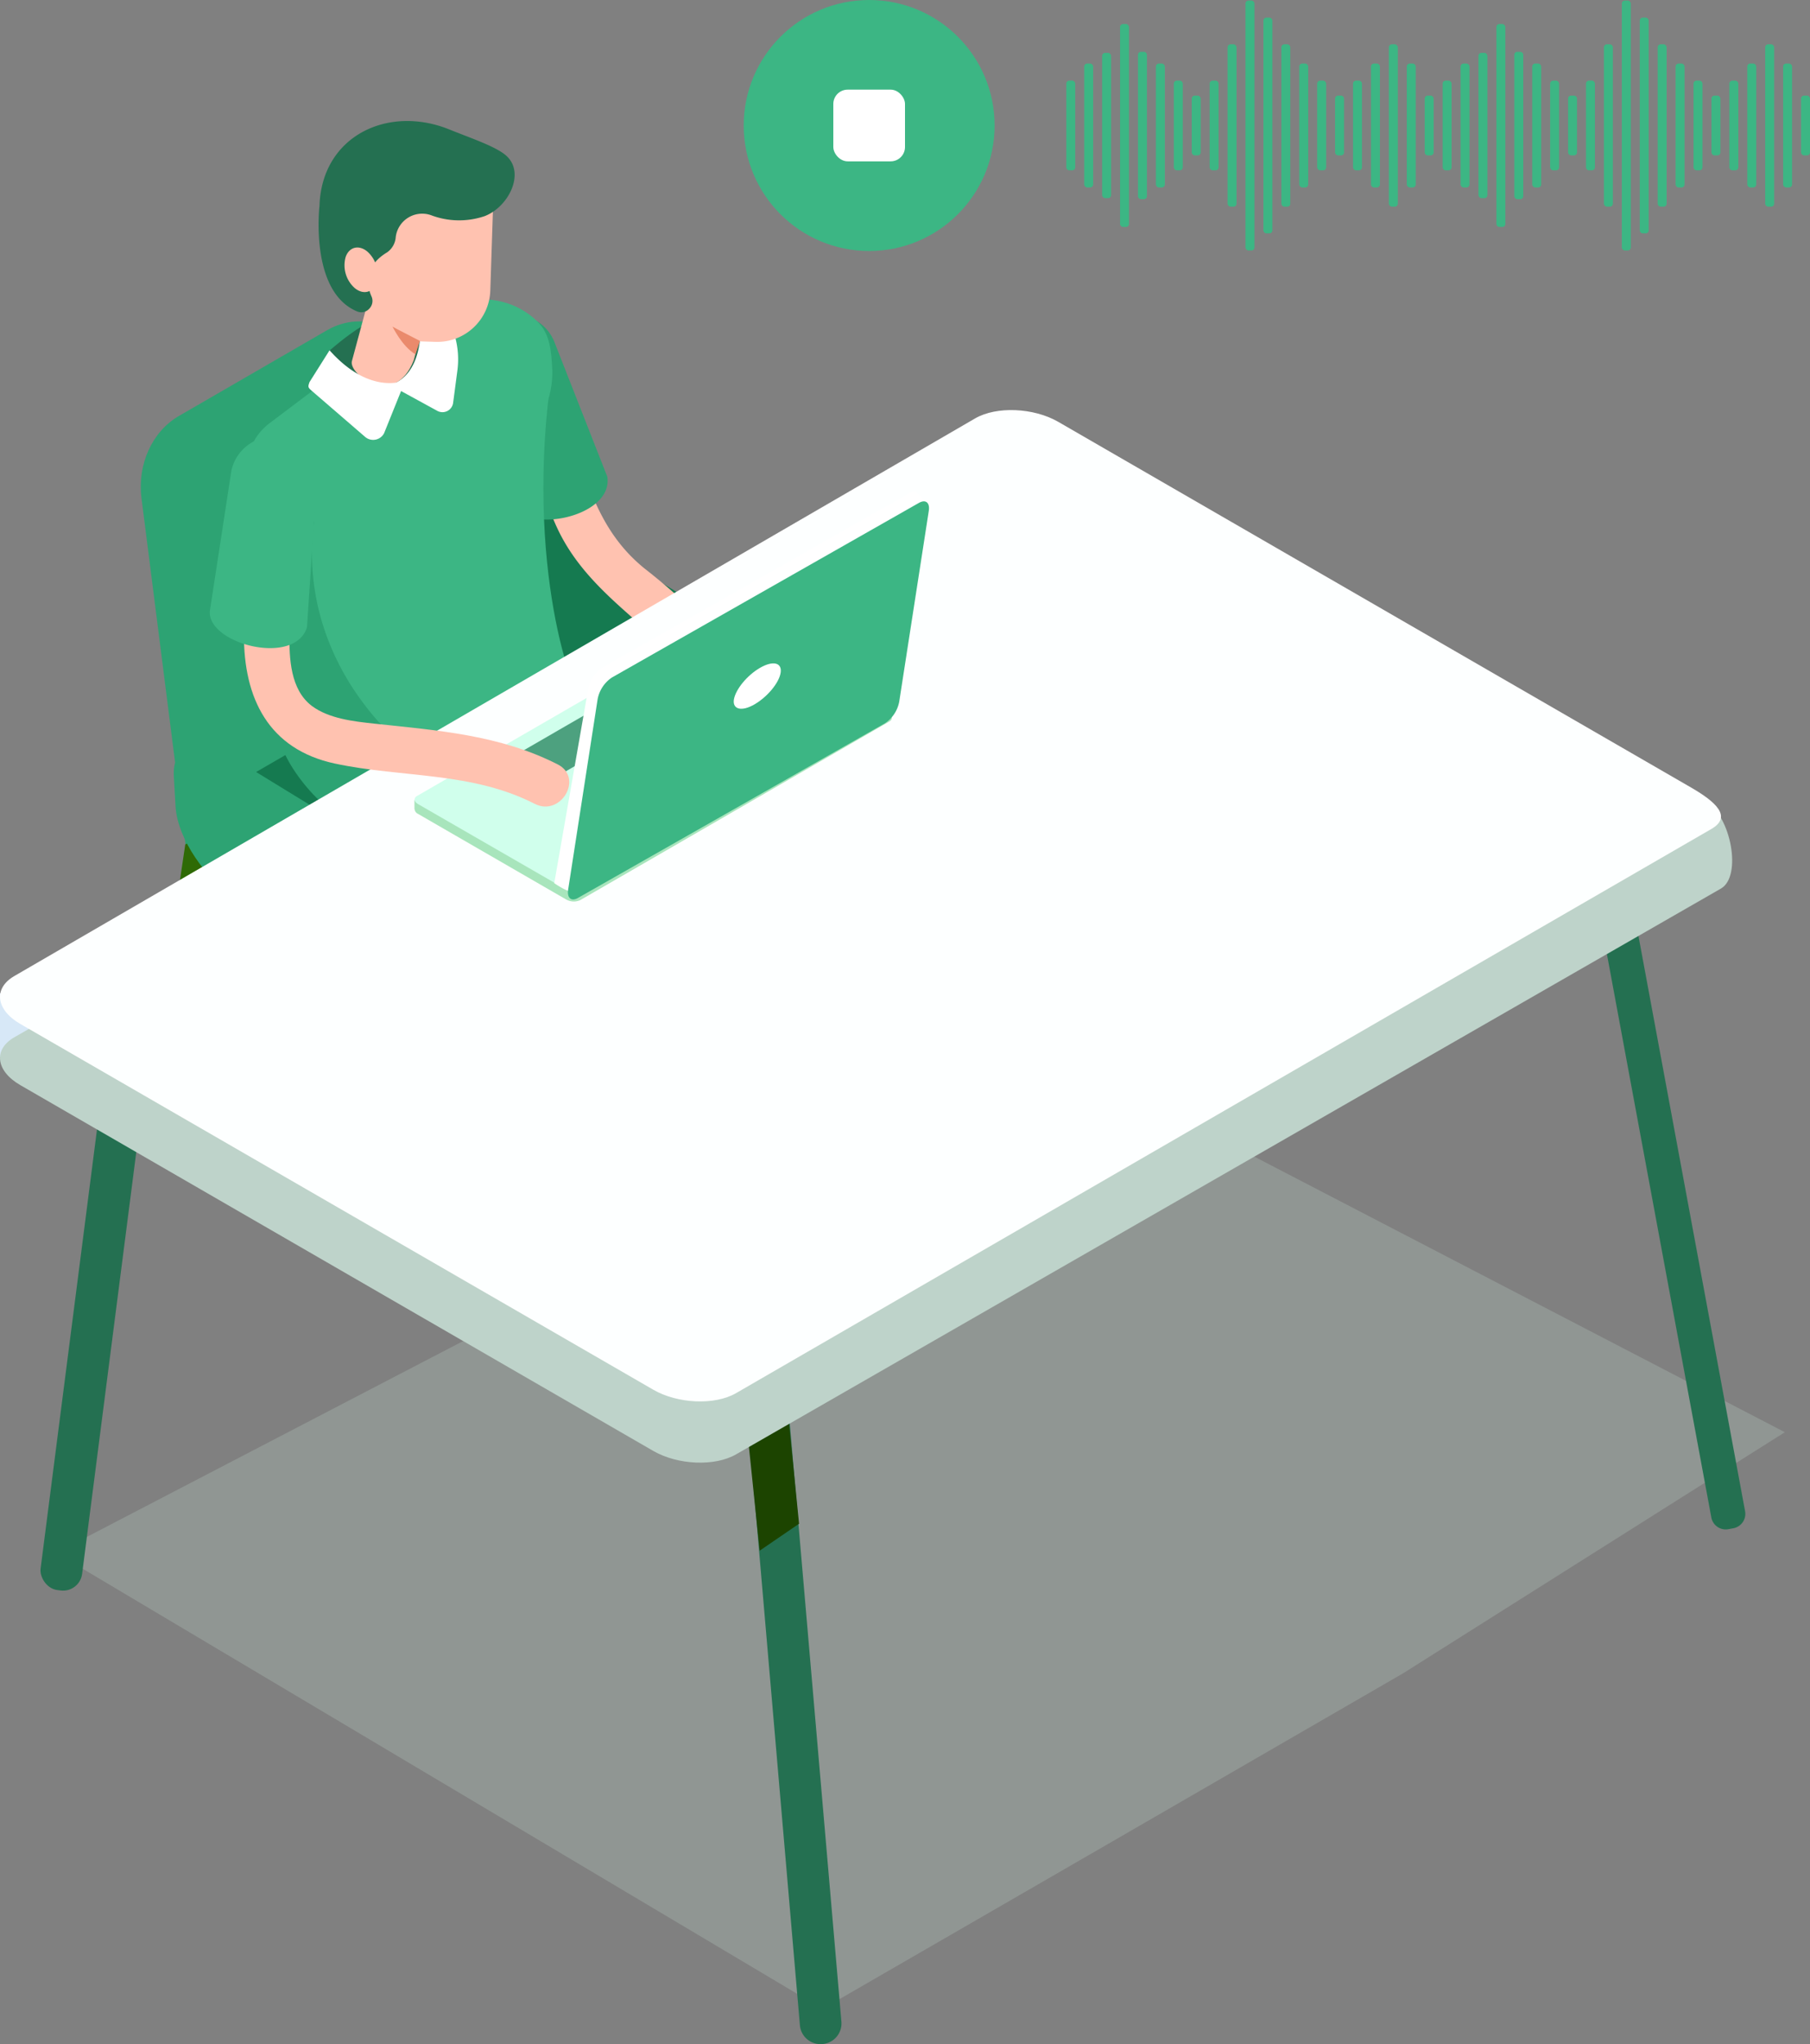 <svg xmlns="http://www.w3.org/2000/svg" width="404" height="456.072" viewBox="0 0 404 456.072">
  <rect x="0" y="0" width="404" height="456.072" fill="#808080" stroke="none"/>
  <g id="illustration" transform="translate(0 -0.5)">
    <g id="Group_2" data-name="Group 2" transform="translate(0 27.5)">
      <path id="Path" d="M218.654,0,0,113.751,171.075,215.488l64.532-37.27L300.679,140.6l85.185-53.779Z" transform="translate(12.52 205.72)" fill="rgba(190,211,202,0.27)"/>
      <path id="Path-2" data-name="Path" d="M0,59.518l123.624,59.573,89.912-47.344L87.417,0,0,59.518Z" transform="translate(33.712 171.237)" fill="#88bdeb"/>
      <path id="Path-3" data-name="Path" d="M13.212,37.275l44.4,34.312c7.244,4.4,12.684,0,12.684-7.6l.846-12.427c0-7.632-5.947-17.508-13.19-21.995L13.19,2.149C5.936-2.25,0,.312,0,7.944V15.28C.022,22.956,5.958,32.832,13.212,37.275Z" transform="translate(102.817 81.471)" fill="#157a50"/>
      <path id="Path-4" data-name="Path" d="M.576,7.728A89.75,89.75,0,0,0,17.162,31.075a62.093,62.093,0,0,1,7.123,8.171c2.55,3.805,3.924,8.16,5.815,12.3C36.508,65.552,49.621,72.524,59.59,83.676c4.4,4.883,11.53-2.32,7.178-7.181A145.207,145.207,0,0,0,49.676,60.8c-5.408-4.4-8.793-9.6-11.508-16-3.155-7.39-6.6-13.373-12.179-19.213-6.771-7.071-12.333-14.11-16.641-23C6.489-3.281-2.271,1.866.554,7.728Z" transform="translate(94.151 39.007)" fill="#ffc2b0"/>
      <path id="Path-5" data-name="Path" d="M18.543,6.124,30.348,36.169c1.374,9.326-19.466,13.054-21.291,5.5L.263,11.843A9.624,9.624,0,0,1,6.485.515h0A9.616,9.616,0,0,1,18.543,6.124Z" transform="translate(105.213 43.217)" fill="#2da373"/>
      <path id="Path-6" data-name="Path" d="M2.228,77.285h0a2.628,2.628,0,0,1-2.2-2.991L10.714,2.228A2.638,2.638,0,0,1,13.7.028h0A2.628,2.628,0,0,1,15.9,3.02L5.207,75.1A2.627,2.627,0,0,1,2.228,77.285Z" transform="translate(31.483 153.469)" fill="#2e6a05"/>
      <path id="Path-7" data-name="Path" d="M86.227,70.607,63.8,11.221C60.111,1.456,49.856-2.822,41.579,1.972L8.5,21.108C2.547,24.561-.794,31.886.162,39.43L9.989,116.7Z" transform="translate(31.417 44.707)" fill="#2da373"/>
      <path id="Path-8" data-name="Path" d="M58.056,74.008l63.532-36.7c5.881-3.4,3.506-10.854-5.3-16.573L93.461,5.9C84.667.183,72.642-1.709,66.751,1.689L3.23,38.388c-5.881,3.4-3.506,10.865,5.3,16.573L31.358,69.8C40.162,75.493,52.176,77.385,58.056,74.008Z" transform="translate(42.441 113.493)" fill="#157a50"/>
      <path id="Path-9" data-name="Path" d="M65.291,72.66C63.7,75.091,52,43.616,58.553,0L0,28.12C1.638,56.45,10.992,65.8,18.235,100.462Z" transform="translate(64.708 55.455)" fill="#3cb684"/>
      <path id="Path-10" data-name="Path" d="M39.189,60.134C37.617,62.334,6.928,41.163,11.512,5.7c.583-4.509,3.77-3.475-.8-2.123L5.214,0C4.016,23.018-5.229,24.3,4.18,55.581c2.2,7.181,14,20.972,21.071,16.727Z" transform="translate(58.582 83.554)" fill="#2da373"/>
      <path id="Path-11" data-name="Path" d="M65.367,5.008c2.88,2.837,3.1,6.774,3.3,10.657.3,5.884-2.649,13.9-8.1,16.133L2.715,54.541S-4.98,35.68,5.539,27.707c5.7-4.289,18.62-14.011,25.545-19.4C41.252.4,56.167-4,65.367,5.008Z" transform="translate(54.596 39.736)" fill="#3cb684"/>
      <path id="Path-12" data-name="Path" d="M2.374,20.961l24.457-7.368L21.071,0C12.432.825,6.683,4.278,0,10.041Z" transform="translate(73.557 41.17)" fill="#247051"/>
      <path id="Path-13" data-name="Path" d="M0,14.451S7.046,13.615,6.958,1.2L11.574,0c.7.44,2.011-.055,3.122,3.97a18.969,18.969,0,0,1,.451,7.379L14.2,18.542a2.4,2.4,0,0,1-3.473,1.771Z" transform="translate(86.934 44.381)" fill="#fff"/>
      <path id="Path-14" data-name="Path" d="M13.861,21.665,19.731,0,4.837,4.124.067,21.819C-.934,24.733,9.575,32.75,13.861,21.665Z" transform="translate(78.502 31.668)" fill="#ffc2b0"/>
      <rect id="Rectangle" width="27.909" height="45.2" rx="11.847" transform="matrix(-0.999, -0.033, 0.033, -0.999, 109.046, 49.665)" fill="#ffc2b0"/>
      <path id="Path-15" data-name="Path" d="M24.979,20.967a17.732,17.732,0,0,0,12.091.253c5.32-2.046,9.079-9.524,4.9-13.406-2.253-2.1-8.035-4-12.838-5.95C15.493-3.634.72,3.317.2,18.9c0,0-2.286,19.246,8.475,23.612a2.373,2.373,0,0,0,2.517-.517l.077-.077a2.475,2.475,0,0,0,.539-2.793c-.989-2.2-1.9-6.6,3.5-9.832a4.554,4.554,0,0,0,1.913-3.42,5.947,5.947,0,0,1,7.76-4.9Z" transform="translate(71.111)" fill="#247051"/>
      <path id="Path-16" data-name="Path" d="M2.279,9.044c1.891,1.573,4.067,1.034,4.847-1.221A6.81,6.81,0,0,0,5.1.905C3.2-.678,1.037-.128.257,2.115A6.8,6.8,0,0,0,2.279,9.044Z" transform="translate(76.894 28.222)" fill="#ffc2b0"/>
      <path id="Path-17" data-name="Path" d="M6.123,3.19S.022.067,0,0,2.089,4.4,5.122,6.181Z" transform="translate(87.615 45.876)" fill="#ea8a6c"/>
      <path id="Path-18" data-name="Path" d="M21.645,6.675S13.951,10.36,4.706,0L.233,7.093c-.352,1.045-.4,1.166.517,1.958L12.6,19.279a2.747,2.747,0,0,0,4.287-.792Z" transform="translate(68.85 51.155)" fill="#fff"/>
      <path id="Path-19" data-name="Path" d="M14.332,34.439,59.079,61.867c7.255,4.4,12.849,2.353,12.454-4.63l-.385-6.719c-.407-6.983-6.661-16.342-13.916-20.785L12.474,2.316C5.22-2.083-.386-.038.021,6.946l.385,6.719C.823,20.7,7.088,30,14.332,34.439Z" transform="translate(38.78 139.305)" fill="#2da373"/>
      <path id="Rectangle-2" data-name="Rectangle" d="M.013,3.267A3.267,3.267,0,0,1,3.28,0H4.407A3.267,3.267,0,0,1,7.674,3.268L7.662,141.007a3.267,3.267,0,0,1-3.267,3.267H3.268A3.267,3.267,0,0,1,0,141.006Z" transform="translate(390.117 313.37) rotate(169.49)" fill="#247051"/>
      <path id="Path-20" data-name="Path" d="M0,40.968V38.912l2.649,1.023.561-1.309L69.545.311a3.45,3.45,0,0,1,3.122.132l28.579,16.5v-.462l5.287,2.123v2.2h0a1.023,1.023,0,0,1-.506.561L37,61.237a3.494,3.494,0,0,1-3.122-.132L.8,42a1.309,1.309,0,0,1-.769-1.023Z" transform="translate(92.232 112.254)" fill="#a8c4e5"/>
      <path id="Path-21" data-name="Path" d="M36.969,61.226l69.017-39.888c.8-.462.7-1.276-.22-1.8L72.692.443A3.472,3.472,0,0,0,69.56.311L.543,40.177c-.8.462-.7,1.276.22,1.815l33.074,19.1a3.516,3.516,0,0,0,3.133.132Z" transform="translate(92.271 110.077)" fill="#e1eaf4"/>
      <path id="Path-22" data-name="Path" d="M8.9,14.8,25.608,5.148c.187-.11.165-.308,0-.44L17.6.09a.824.824,0,0,0-.747,0L.14,9.734a.243.243,0,0,0,0,.44l8,4.63a.879.879,0,0,0,.758,0Z" transform="translate(115.625 130.819)" fill="#a8c4e5"/>
      <path id="Path-23" data-name="Path" d="M7.551,44.1a7.533,7.533,0,0,1,3.177-4.817L79.261.318A1.747,1.747,0,0,1,80.778.077h0a.934.934,0,0,1,.352.275l2.264,2.375-2.055-.176L74.832,44.682a7.478,7.478,0,0,1-3.177,4.806L6.8,86.329,4.715,88.683l-.264.583C3.144,89.552,0,87.319,0,87.319Z" transform="translate(123.448 82.334)" fill="#fff"/>
      <rect id="Rectangle-3" data-name="Rectangle" width="24.512" height="14.242" transform="translate(111.555 158.776) rotate(180)" fill="#d7e8f7"/>
      <rect id="Rectangle-4" data-name="Rectangle" width="9.341" height="140.371" rx="4.279" transform="translate(26.404 187.977) rotate(7.32)" fill="#247051"/>
      <path id="Path-24" data-name="Path" d="M23.231,220.153h0a4.618,4.618,0,0,0,4.21-5L9.228,4.23a4.617,4.617,0,0,0-5-4.212h0a4.629,4.629,0,0,0-4.21,5l18.158,210.92a4.617,4.617,0,0,0,5.056,4.212Z" transform="translate(160.364 208.896)" fill="#247051"/>
      <path id="Path-25" data-name="Path" d="M3.089,31.354l8.793-6.016L9.365,0,0,1.474l3.089,29.88Z" transform="translate(166.47 287.622)" fill="#1c4400"/>
      <rect id="Rectangle-5" data-name="Rectangle" width="24.512" height="14.242" transform="translate(24.512 208.859) rotate(180)" fill="#d7e8f7"/>
      <path id="Path-26" data-name="Path" d="M164.3,221.338,384.13,95.1c4.737-2.738,2.213-16.113-3.261-19.281L242.876,2.619c-5.5-3.167-13.773-3.508-18.521-.77L3.206,128.277c-4.748,2.738-4.155,7.522,1.33,10.69l141.255,81.6C151.265,223.735,159.553,224.087,164.3,221.338Z" transform="translate(0.003 76.138)" fill="#bed3ca"/>
      <path id="Path-27" data-name="Path" d="M164.3,219.327,381.973,93.469c4.748-2.738.945-6.093-4.529-9.26L236.19,2.619c-5.5-3.167-13.773-3.508-18.521-.77L3.206,126.267c-4.748,2.749-4.155,7.533,1.33,10.7l141.255,81.59C151.265,221.725,159.553,222.077,164.3,219.327Z" transform="translate(0.003 64.49)" fill="#fdffff"/>
      <path id="Path-28" data-name="Path" d="M0,40.968V38.912l2.649,1.023.561-1.309L69.545.311a3.472,3.472,0,0,1,3.133.132l28.579,16.5v-.462l5.276,2.123v2.2h0a1.1,1.1,0,0,1-.506.572L37.009,61.237a3.472,3.472,0,0,1-3.133-.132L.8,42a1.287,1.287,0,0,1-.758-1.023Z" transform="translate(92.506 112.584)" fill="#a8e5bc"/>
      <path id="Path-29" data-name="Path" d="M36.969,61.226,106,21.349c.791-.462.692-1.276-.231-1.8L72.692.443A3.472,3.472,0,0,0,69.56.311L.543,40.177c-.8.462-.7,1.276.22,1.815l33.129,19.1a3.472,3.472,0,0,0,3.078.132Z" transform="translate(92.546 110.407)" fill="#d0ffec"/>
      <path id="Path-30" data-name="Path" d="M8.9,14.8,25.6,5.149a.24.24,0,0,0,0-.429L17.6.09a.846.846,0,0,0-.758,0L.136,9.746c-.2.11-.165.308,0,.429l8,4.63A.846.846,0,0,0,8.9,14.8Z" transform="translate(115.903 131.149)" fill="#4da17f"/>
      <path id="Path-31" data-name="Path" d="M7.562,44.052a7.511,7.511,0,0,1,3.177-4.806L79.272.315A1.7,1.7,0,0,1,80.789.084h0a1.1,1.1,0,0,1,.352.275l2.275,2.386L81.35,2.559,74.832,44.69A7.478,7.478,0,0,1,71.655,49.5L6.8,86.348,4.715,88.7l-.264.572C3.144,89.56,0,87.327,0,87.327Z" transform="translate(123.712 82.711)" fill="#fff"/>
      <path id="Path-32" data-name="Path" d="M2.243,88.473,70.766,49.509A7.478,7.478,0,0,0,73.942,44.7l6.6-42.593c.275-1.826-.692-2.617-2.2-1.771L9.806,39.3a7.511,7.511,0,0,0-3.177,4.806L.034,86.7C-.2,88.528.77,89.32,2.243,88.473Z" transform="translate(126.767 84.864)" fill="#3cb684"/>
      <path id="Path-33" data-name="Path" d="M.039,8.054c-.352,2.2,1.7,2.771,4.584,1.1s5.5-4.806,5.848-7.071-1.7-2.76-4.584-1.1S.424,5.789.039,8.054Z" transform="translate(163.771 121.007)" fill="#fff"/>
      <path id="Path-34" data-name="Path" d="M0,4.93C-.108,19.3,5.5,30.719,20.3,33.886c15.092,3.222,30.436,1.749,44.6,8.985,5.815,2.969,10.992-5.8,5.133-8.8-12.981-6.6-26.743-7.566-40.955-9.095-4.595-.495-10.112-1.1-13.938-3.959-4.814-3.662-5.034-10.613-4.99-16.111,0-6.543-10.112-6.543-10.156,0Z" transform="translate(54.451 109.472)" fill="#ffc2b0"/>
      <path id="Path-35" data-name="Path" d="M23.827,10.308l-2.132,32.2c-2.726,9.029-23.171,3.5-21.61-4.08L4.811,7.636A9.618,9.618,0,0,1,15.275.059h0a9.621,9.621,0,0,1,8.552,10.25Z" transform="translate(46.828 70.419)" fill="#3cb684"/>
    </g>
    <g id="Group_23" data-name="Group 23" transform="translate(166 0.5)">
      <circle id="Oval" cx="28" cy="28" r="28" fill="#3cb684"/>
      <rect id="Rectangle-6" data-name="Rectangle" width="16" height="16" rx="3.2" transform="translate(20 20)" fill="#fff"/>
    </g>
    <g id="Forma_1_copy_2" data-name="Forma 1 copy 2" transform="translate(238)">
      <g id="Group_5" data-name="Group 5" transform="translate(0 0.5)">
        <rect id="Rectangle-7" data-name="Rectangle" width="2" height="20.017" rx="0.666" transform="translate(0 17.991)" fill="#3cb684"/>
        <rect id="Rectangle-8" data-name="Rectangle" width="2" height="27.643" rx="0.666" transform="translate(4 14.179)" fill="#3cb684"/>
        <rect id="Rectangle-9" data-name="Rectangle" width="2" height="32.409" rx="0.666" transform="translate(8 11.796)" fill="#3cb684"/>
        <rect id="Rectangle-10" data-name="Rectangle" width="2" height="45.277" rx="0.666" transform="translate(12 5.362)" fill="#3cb684"/>
        <rect id="Rectangle-11" data-name="Rectangle" width="2" height="32.885" rx="0.666" transform="translate(16 11.557)" fill="#3cb684"/>
        <rect id="Rectangle-12" data-name="Rectangle" width="2" height="27.643" rx="0.666" transform="translate(20 14.179)" fill="#3cb684"/>
        <rect id="Rectangle-13" data-name="Rectangle" width="2" height="20.017" rx="0.666" transform="translate(24 17.991)" fill="#3cb684"/>
        <rect id="Rectangle-14" data-name="Rectangle" width="2" height="13.345" rx="0.666" transform="translate(28 21.328)" fill="#3cb684"/>
        <rect id="Rectangle-15" data-name="Rectangle" width="2" height="20.017" rx="0.666" transform="translate(32 17.991)" fill="#3cb684"/>
        <rect id="Rectangle-16" data-name="Rectangle" width="2" height="36.221" rx="0.666" transform="translate(36 9.889)" fill="#3cb684"/>
        <rect id="Rectangle-17" data-name="Rectangle" width="2" height="55.762" rx="0.666" transform="translate(40 0.119)" fill="#3cb684"/>
        <rect id="Rectangle-18" data-name="Rectangle" width="2" height="48.136" rx="0.666" transform="translate(44 3.932)" fill="#3cb684"/>
        <rect id="Rectangle-19" data-name="Rectangle" width="2" height="36.221" rx="0.666" transform="translate(48 9.889)" fill="#3cb684"/>
        <rect id="Rectangle-20" data-name="Rectangle" width="2" height="27.643" rx="0.666" transform="translate(52 14.179)" fill="#3cb684"/>
        <rect id="Rectangle-21" data-name="Rectangle" width="2" height="20.017" rx="0.666" transform="translate(56 17.991)" fill="#3cb684"/>
        <rect id="Rectangle-22" data-name="Rectangle" width="2" height="13.345" rx="0.666" transform="translate(60 21.328)" fill="#3cb684"/>
        <rect id="Rectangle-23" data-name="Rectangle" width="2" height="20.017" rx="0.666" transform="translate(64 17.991)" fill="#3cb684"/>
        <rect id="Rectangle-24" data-name="Rectangle" width="2" height="27.643" rx="0.666" transform="translate(68 14.179)" fill="#3cb684"/>
        <rect id="Rectangle-25" data-name="Rectangle" width="2" height="36.221" rx="0.666" transform="translate(72 9.889)" fill="#3cb684"/>
        <rect id="Rectangle-26" data-name="Rectangle" width="2" height="27.643" rx="0.666" transform="translate(76 14.179)" fill="#3cb684"/>
        <rect id="Rectangle-27" data-name="Rectangle" width="2" height="13.345" rx="0.666" transform="translate(80 21.328)" fill="#3cb684"/>
        <rect id="Rectangle-28" data-name="Rectangle" width="2" height="20.017" rx="0.666" transform="translate(84 17.991)" fill="#3cb684"/>
        <rect id="Rectangle-29" data-name="Rectangle" width="2" height="27.643" rx="0.666" transform="translate(88 14.179)" fill="#3cb684"/>
        <rect id="Rectangle-30" data-name="Rectangle" width="2" height="32.409" rx="0.666" transform="translate(92 11.796)" fill="#3cb684"/>
        <rect id="Rectangle-31" data-name="Rectangle" width="2" height="45.277" rx="0.666" transform="translate(96 5.362)" fill="#3cb684"/>
        <rect id="Rectangle-32" data-name="Rectangle" width="2" height="32.885" rx="0.666" transform="translate(100 11.557)" fill="#3cb684"/>
        <rect id="Rectangle-33" data-name="Rectangle" width="2" height="27.643" rx="0.666" transform="translate(104 14.179)" fill="#3cb684"/>
        <rect id="Rectangle-34" data-name="Rectangle" width="2" height="20.017" rx="0.666" transform="translate(108 17.991)" fill="#3cb684"/>
        <rect id="Rectangle-35" data-name="Rectangle" width="2" height="13.345" rx="0.666" transform="translate(112 21.328)" fill="#3cb684"/>
        <rect id="Rectangle-36" data-name="Rectangle" width="2" height="20.017" rx="0.666" transform="translate(116 17.991)" fill="#3cb684"/>
        <rect id="Rectangle-37" data-name="Rectangle" width="2" height="36.221" rx="0.666" transform="translate(120 9.889)" fill="#3cb684"/>
        <rect id="Rectangle-38" data-name="Rectangle" width="2" height="55.762" rx="0.666" transform="translate(124 0.119)" fill="#3cb684"/>
        <rect id="Rectangle-39" data-name="Rectangle" width="2" height="48.136" rx="0.666" transform="translate(128 3.932)" fill="#3cb684"/>
        <rect id="Rectangle-40" data-name="Rectangle" width="2" height="36.221" rx="0.666" transform="translate(132 9.889)" fill="#3cb684"/>
        <rect id="Rectangle-41" data-name="Rectangle" width="2" height="27.643" rx="0.666" transform="translate(136 14.179)" fill="#3cb684"/>
        <rect id="Rectangle-42" data-name="Rectangle" width="2" height="20.017" rx="0.666" transform="translate(140 17.991)" fill="#3cb684"/>
        <rect id="Rectangle-43" data-name="Rectangle" width="2" height="13.345" rx="0.666" transform="translate(144 21.328)" fill="#3cb684"/>
        <rect id="Rectangle-44" data-name="Rectangle" width="2" height="20.017" rx="0.666" transform="translate(148 17.991)" fill="#3cb684"/>
        <rect id="Rectangle-45" data-name="Rectangle" width="2" height="27.643" rx="0.666" transform="translate(152 14.179)" fill="#3cb684"/>
        <rect id="Rectangle-46" data-name="Rectangle" width="2" height="36.221" rx="0.666" transform="translate(156 9.889)" fill="#3cb684"/>
        <rect id="Rectangle-47" data-name="Rectangle" width="2" height="27.643" rx="0.666" transform="translate(160 14.179)" fill="#3cb684"/>
        <rect id="Rectangle-48" data-name="Rectangle" width="2" height="13.345" rx="0.666" transform="translate(164 21.328)" fill="#3cb684"/>
      </g>
    </g>
  </g>
</svg>
